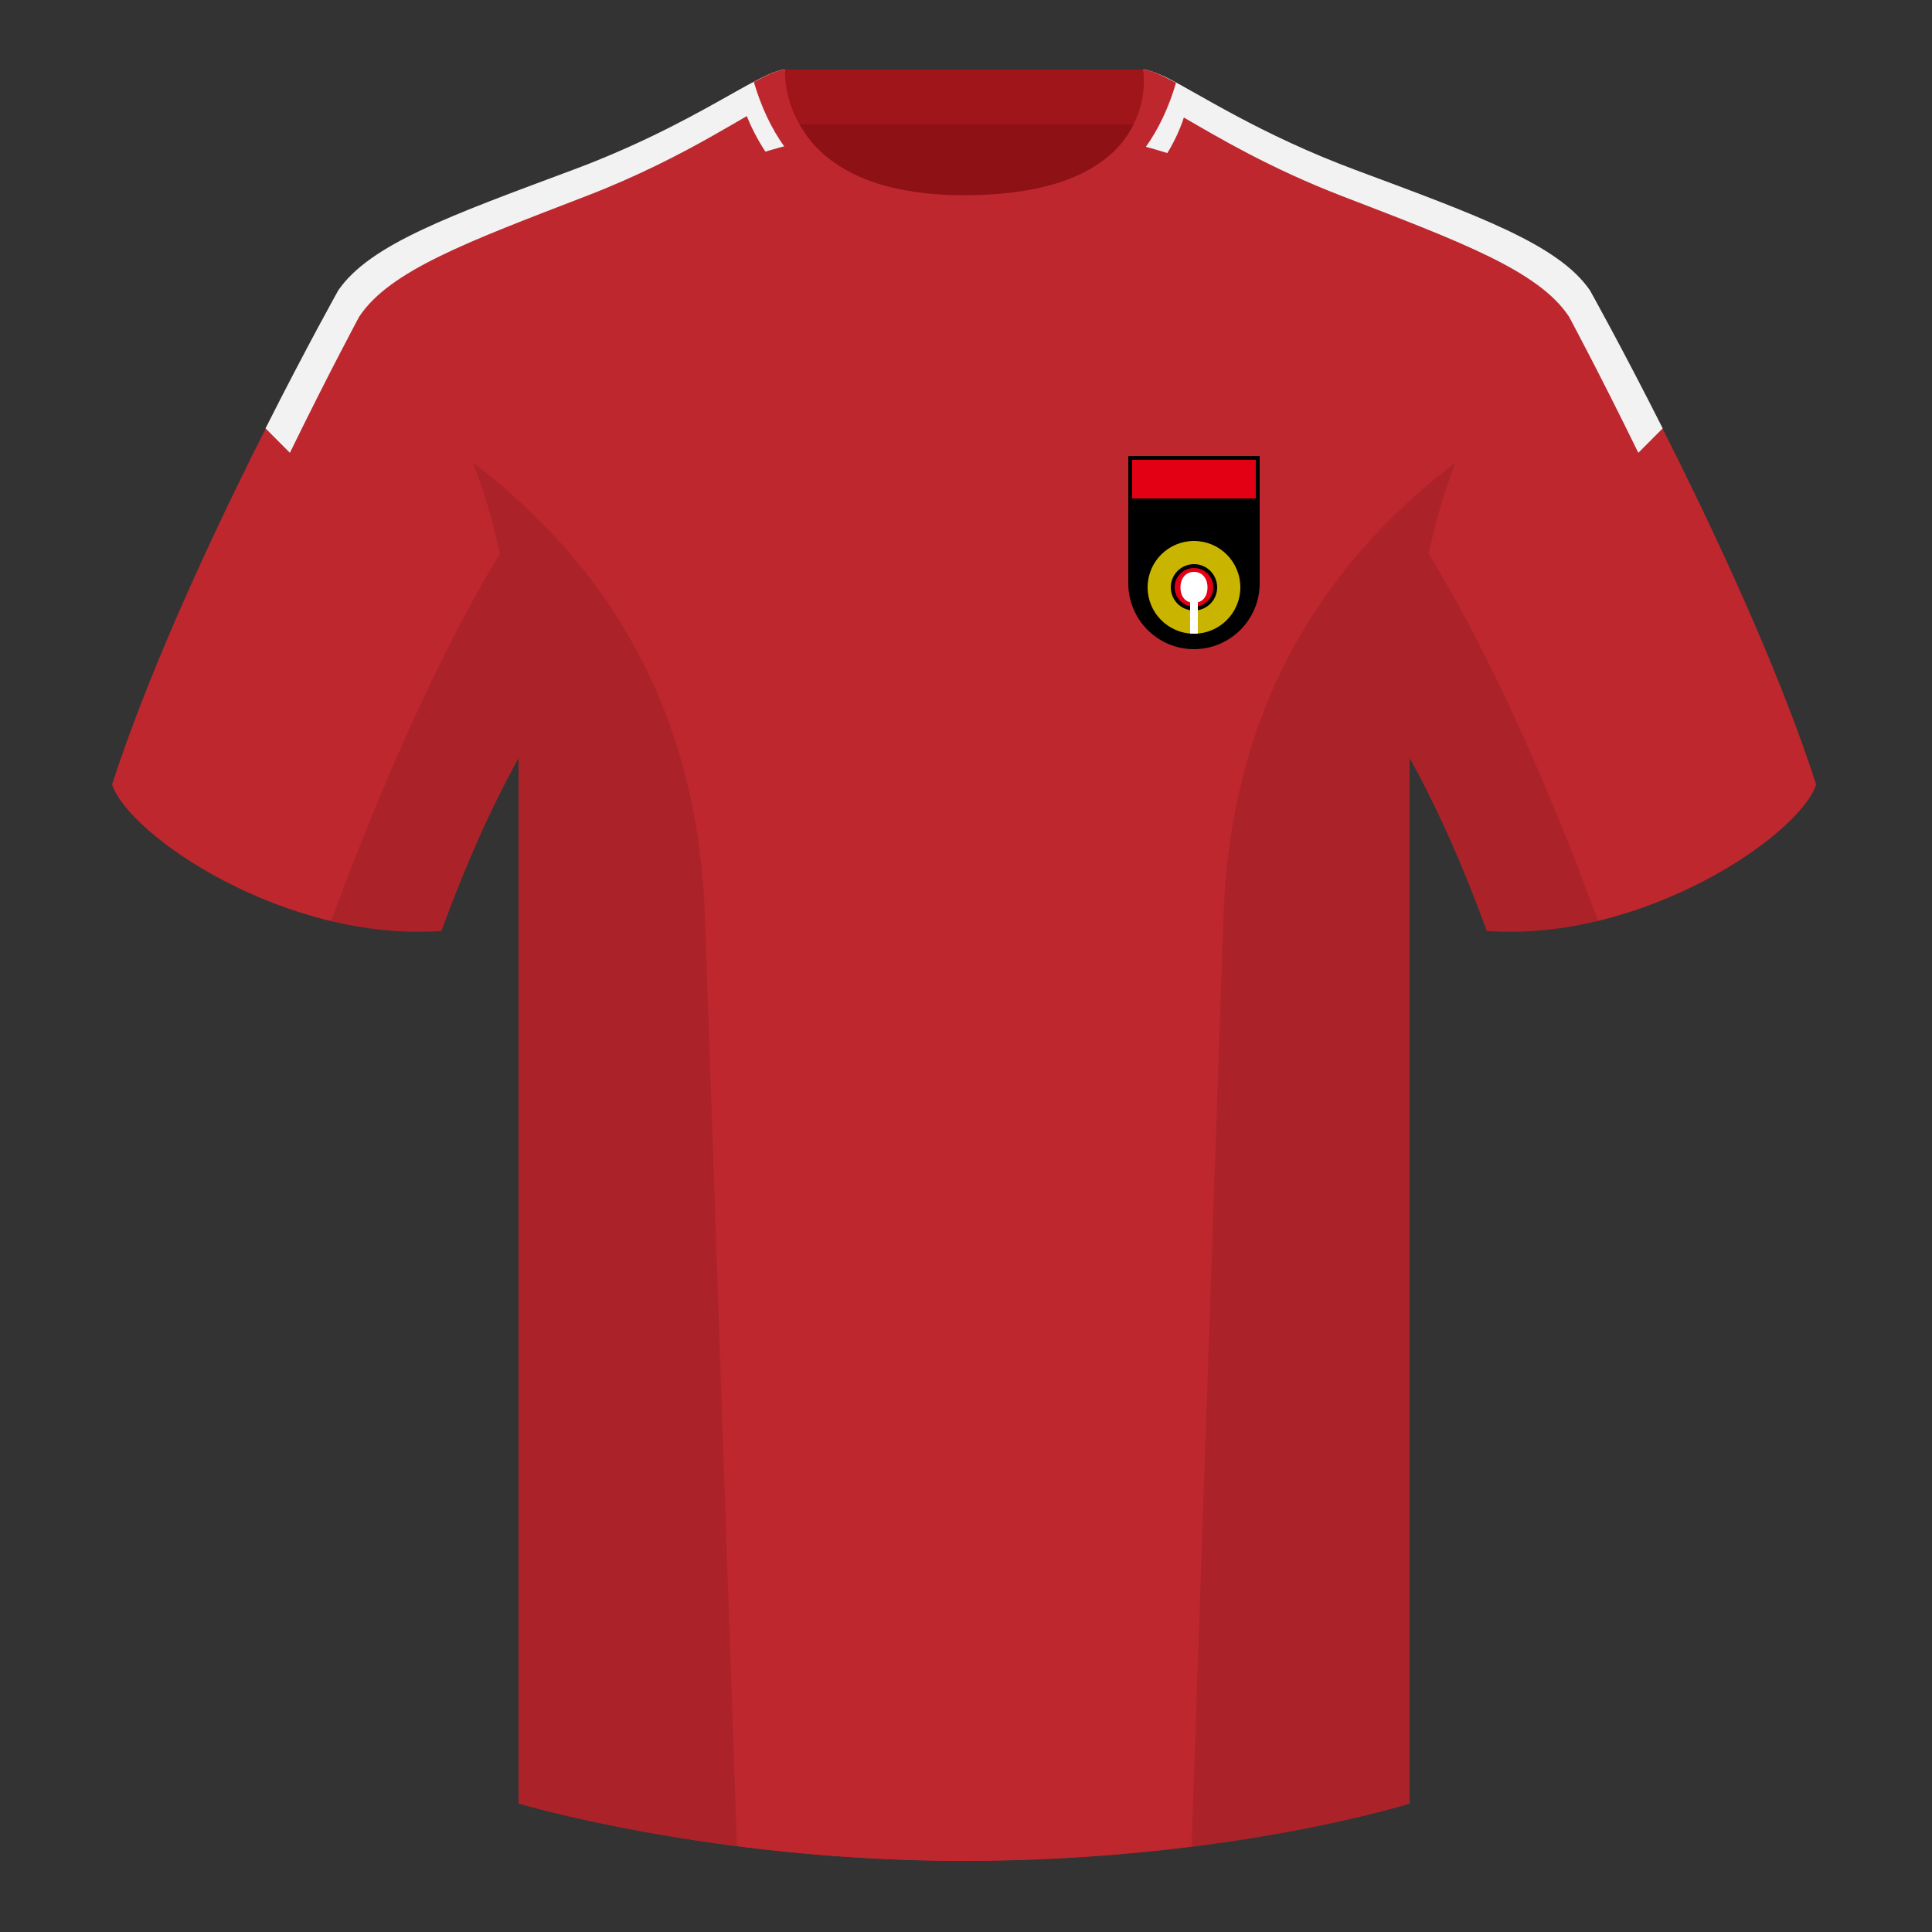 <?xml version="1.0" encoding="UTF-8"?><svg height="500" viewBox="0 0 500 500" width="500" xmlns="http://www.w3.org/2000/svg"><rect x="0" y="0" width="500" height="500" fill="#333333" stroke="none"/><g fill="none" fill-rule="evenodd"><path d="m0 0h500v500h-500z"/><g transform="translate(29.003 17.998)"><path d="m174.003 91.195h93.643v-87.295h-93.643z" fill="#8e1116"/><path d="m173.864 14.2h93.459v-14.2h-93.459z" fill="#9f151a"/><g fill="#be272d"><path d="m58.548 57.262s-40.763 72.8-58.548 127.77c4.445 13.375 45.208 40.86 85.232 37.885 13.34-36.4 24.46-52 24.46-52s2.963-95.085-51.144-113.655"/><path d="m382.473 57.262s40.763 72.8 58.548 127.77c-4.445 13.375-45.208 40.86-85.232 37.885-13.34-36.4-24.46-52-24.46-52s-2.963-95.085 51.144-113.655"/><path d="m220.511 39.708c-50.082 0-47.798-39.469-48.743-39.14-7.516 2.619-24.133 14.937-52.439 25.495-31.873 11.885-52.626 19.315-60.782 31.2 11.115 8.915 46.694 28.97 46.694 120.345v271.14s49.658 14.855 114.885 14.855c68.929 0 115.648-14.855 115.648-14.855v-271.14c0-91.375 35.58-111.43 46.699-120.345-8.157-11.885-28.91-19.315-60.782-31.2-28.36-10.577-44.982-22.919-52.478-25.511-.927-.318 4.177 39.156-48.703 39.156z"/></g><path d="m39.714 92.866c10.64-21.092 18.83-35.72 18.83-35.72v-.001c8.157-11.885 28.91-19.315 60.782-31.2 19.112-7.129 32.895-15.06 42.146-20.266 4.342-2.398 7.672-4.191 10.067-5.026.258-.09.267 2.762 1.159 6.957-7.501 3.011-23.329 14.845-49.986 25.132-30.81 11.885-50.865 19.315-58.747 31.2 0 0-7.812 14.495-17.944 35.245z" fill="#f2f2f2"/><path d="m401.301 92.866-6.307 6.322c-10.132-20.75-17.944-35.245-17.944-35.245-7.882-11.885-27.937-19.315-58.747-31.2-18.705-7.219-32.078-15.198-40.984-20.357-3.774-2.186-6.746-3.866-8.981-4.767.893-4.186.904-7.03 1.161-6.94.864.301 1.862.689 2.988 1.179 8.599 4.252 24.421 14.844 49.203 24.088 31.873 11.885 52.626 19.315 60.782 31.2v.001s8.19 14.627 18.83 35.72z" fill="#f2f2f2"/><path d="m278.852 5.373c-5.772-3.24-9.728-5.345-12.008-5.345 0 0 18.526 36.495-46.335 36.495-58.338 0-46.335-36.495-46.335-36.495-2.28 0-6.236 2.105-12.003 5.345 0 0 7.368 40.38 58.403 40.38 51.479 0 58.278-35.895 58.278-40.38z" fill="#f2f2f2"/><path d="m265.868 30.577-.268-19.186c-3.289 9.371-13.675 21.133-45.091 21.133-28.522 0-39.523-11.229-43.746-20.485l-2.725 15.622c8.495 9.35 22.788 18.093 46.535 18.093 22.708 0 36.722-6.985 45.294-15.177z" fill="#be272d"/><path d="m264.73 19.263c45.26 11.336 71.506 39.337 71.506 67.981v72.909c-.301 5.499-.461 11.3-.461 17.422v271.14s-46.719 14.855-115.648 14.855c-65.227 0-114.885-14.855-114.885-14.855v-271.14c0-6.262-.167-12.188-.482-17.799v-72.531c0-28.836 26.598-57.02 72.417-68.202 5.596 10.126 17.496 20.633 43.335 20.633 27.081 0 38.955-10.353 44.219-20.412z" fill="#be272d"/><path d="m180.731 18.394c-2.281.5-4.517 1.041-6.706 1.621-3.4-4.758-6.046-10.36-7.938-16.805 3.689-1.982 6.365-3.181 8.086-3.181 0 0-.646 9.601 6.557 18.365zm80.827.284c7.061-8.84 5.286-18.65 5.286-18.65 1.785 0 4.597 1.29 8.504 3.405-1.878 6.407-4.509 11.975-7.893 16.706-1.93-.518-3.895-1.006-5.897-1.461z" fill="#be272d"/></g><path d="m413.584 238.323c-9.288 2.238-19.065 3.316-28.798 2.593-8.198-22.369-15.557-36.883-20.013-44.748v270.577s-21.102 6.71-55.866 11.11c-.182-.02-.363-.04-.544-.06 1.881-54.795 5.722-166.47 8.276-240.705 2.055-59.755 31.085-95.29 60.099-117.44-2.675 6.781-5.071 14.606-6.999 23.667 7.354 11.851 24.436 42.069 43.831 94.964.005.014.01.028.014.041zm-222.868 239.473c-34.248-4.401-56.476-11.051-56.476-11.051v-270.572c-4.456 7.867-11.814 22.379-20.01 44.743-9.633.716-19.309-.332-28.511-2.524.005-.032.012-.064.02-.097 19.377-52.847 36.305-83.066 43.61-94.944-1.929-9.075-4.328-16.912-7.006-23.701 29.014 22.15 58.044 57.685 60.099 117.44 2.554 74.235 6.396 185.91 8.276 240.705z" fill="#000" fill-opacity=".1"/><path d="m309 168c9.389 0 17-7.632 17-17.045 0-3.328 0-14.313 0-32.955h-34v32.955c0 9.414 7.611 17.045 17 17.045z" fill="#000"/><circle cx="309" cy="152" fill="#fbe101" fill-opacity=".8" r="12"/><circle cx="309" cy="152" fill="#000" r="6"/><circle cx="309" cy="152" fill="#e30014" r="5"/><path d="m309 148c2.209 0 3.5 1.791 3.5 4 0 1.864-.774 3.429-2.499 3.874l-.001 8.089-1 .037-1-.037 0-8.089c-1.725-.444-2.5-2.01-2.5-3.874 0-2.209 1.291-4 3.5-4z" fill="#fff"/><path d="m293 119h32v10h-32z" fill="#e30014"/></g></svg>